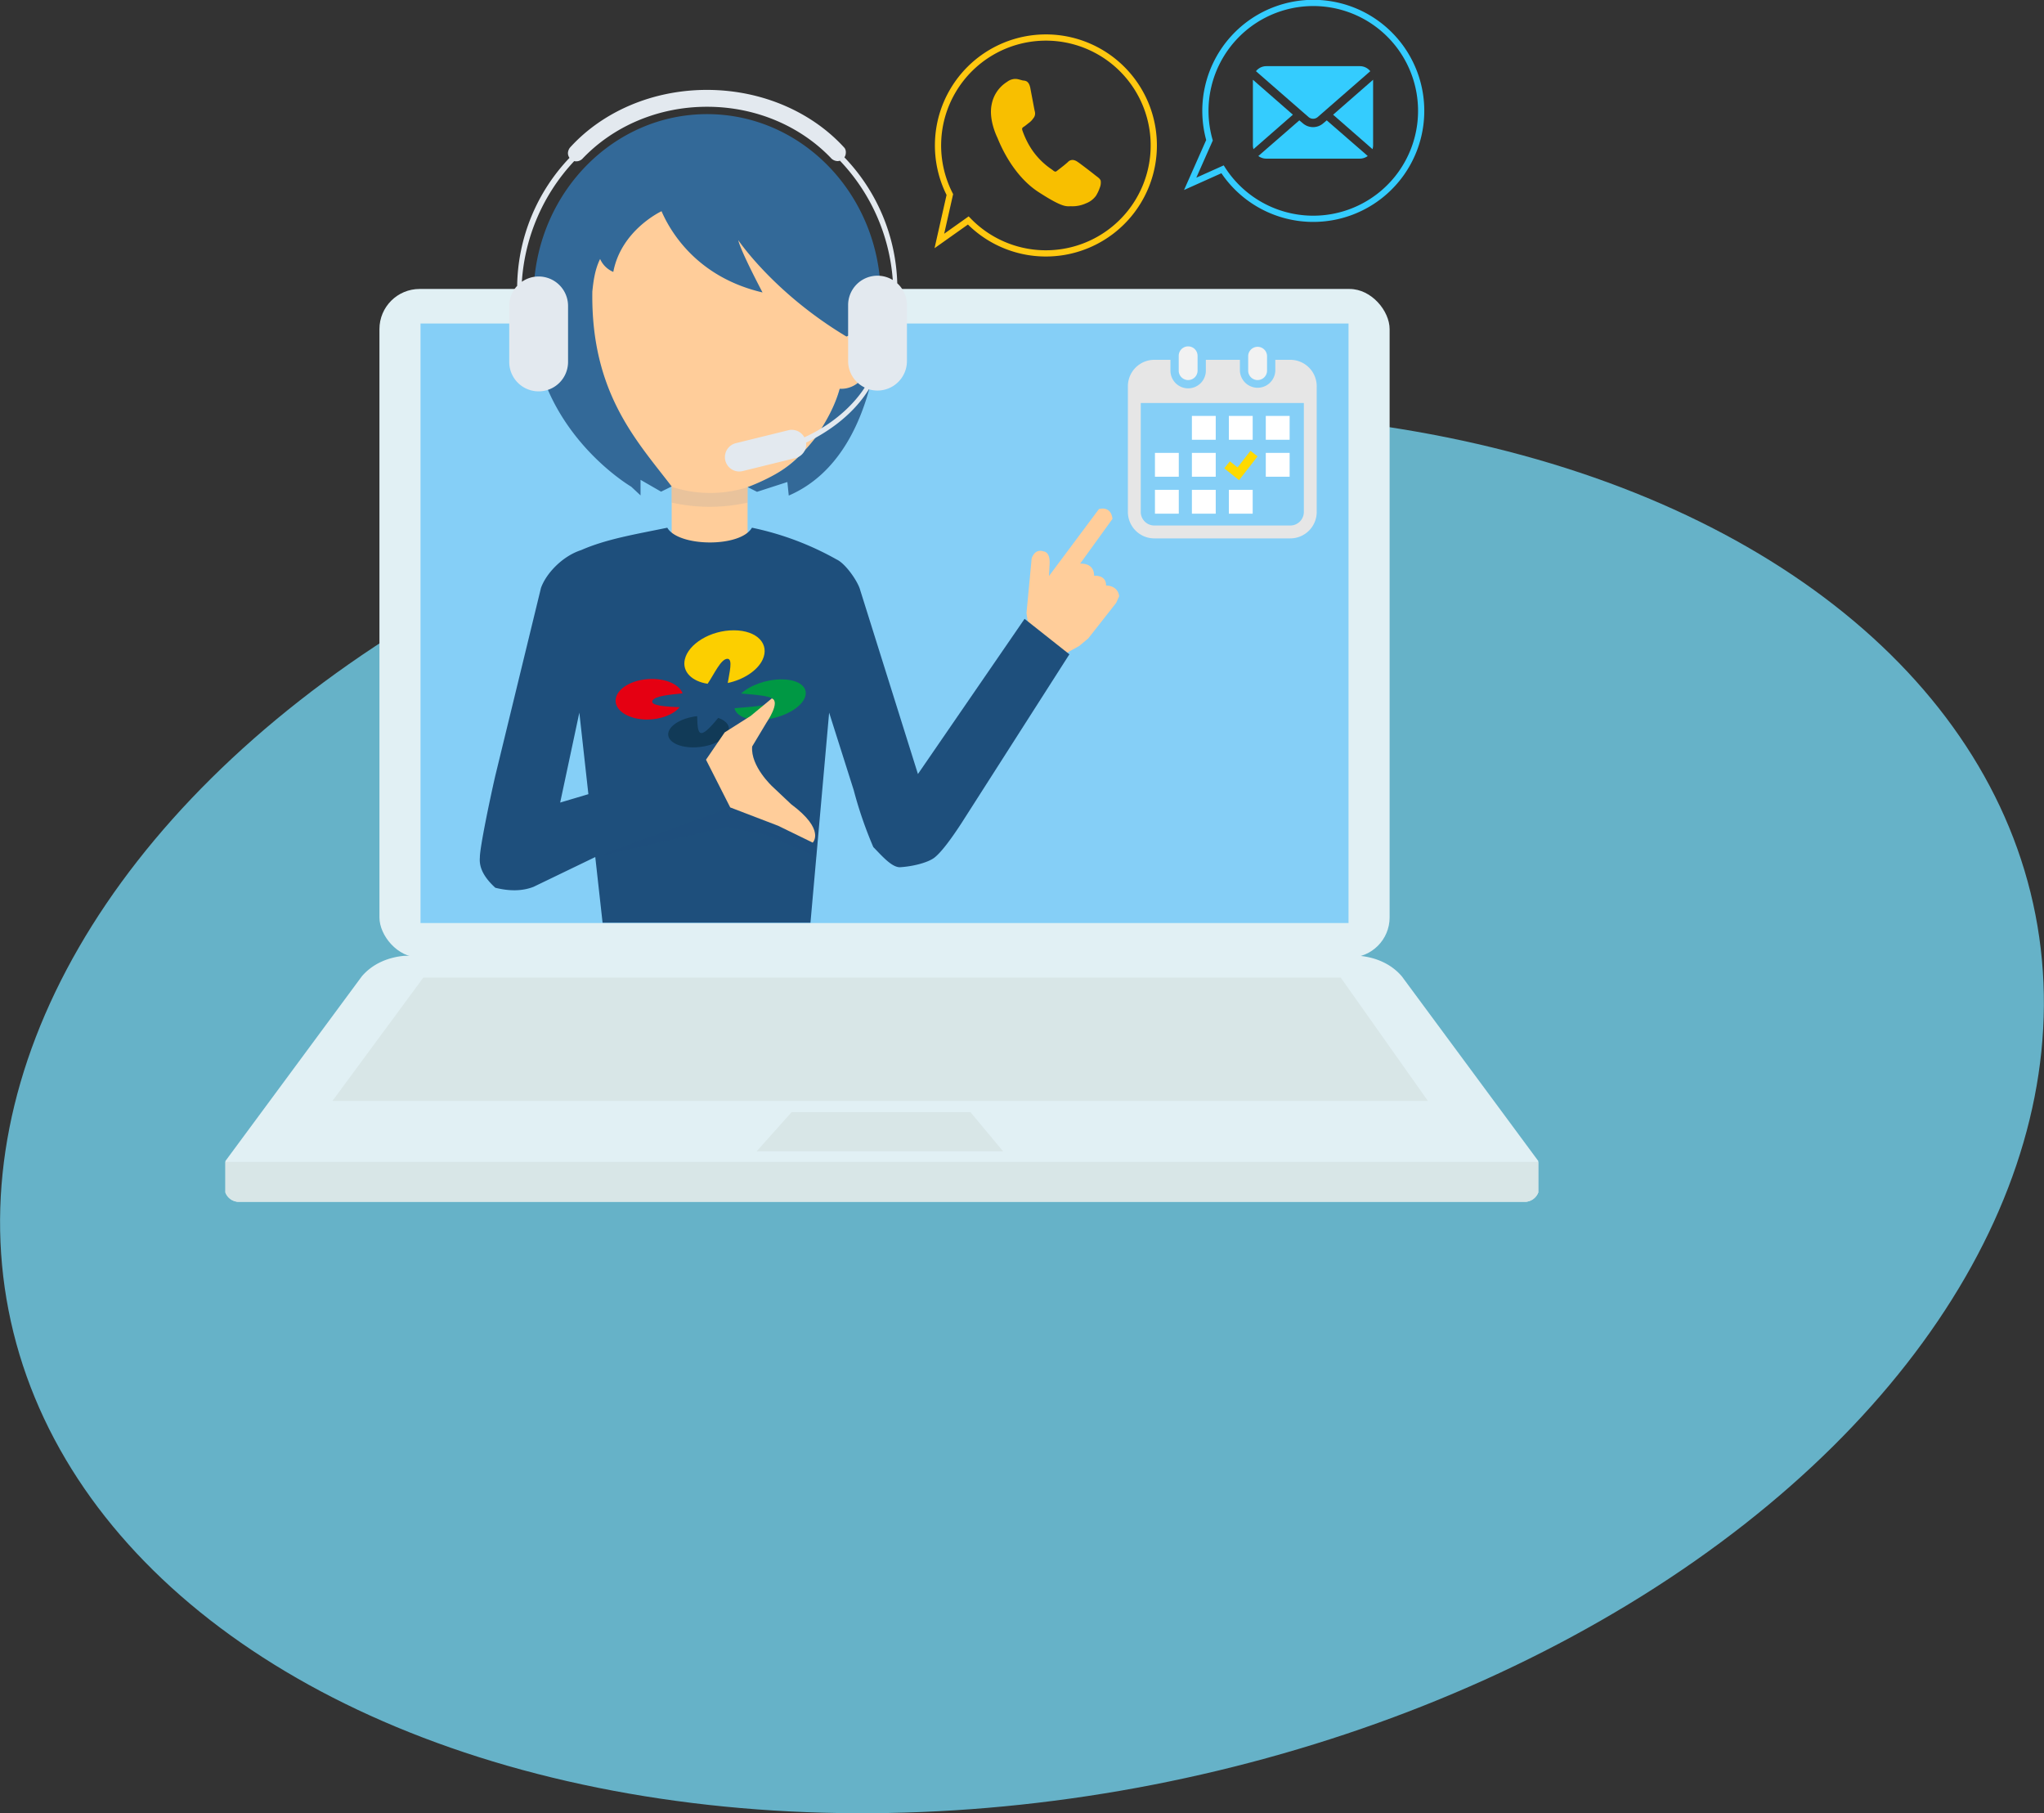 <svg xmlns="http://www.w3.org/2000/svg" viewBox="0 0 985.2 873.87"><rect x="0" y="0" width="985.2" height="873.87" fill="#333333" stroke="none"/><defs><style>.a{isolation:isolate;}.b{fill:#66b2c8;}.c{fill:#e1f0f4;}.d{fill:#85cff7;}.e{fill:#d8e6e7;}.f{fill:#ffcd9a;}.g{fill:#b5aaa0;opacity:0.3;}.g,.n{mix-blend-mode:multiply;}.h,.n{fill:#1e4f7c;}.i{fill:#336998;}.j{fill:#009844;}.k{fill:#fccf00;}.l{fill:#e50012;}.m{fill:#113a57;}.n{opacity:0.1;}.o{fill:#e3e9ef;}.p{fill:#f2f2f2;}.q{fill:#e6e6e6;}.r{fill:#fff;}.s{fill:#ffda00;}.t,.u{fill:none;stroke-miterlimit:10;stroke-width:3px;}.t{stroke:#ffc810;}.u{stroke:#34ccfe;}.v{fill:#f8bf00;fill-rule:evenodd;}.w{fill:#34ccfe;}</style></defs><title>flow02</title><g class="a"><ellipse class="b" cx="492.6" cy="536.09" rx="497.69" ry="330.06" transform="translate(-93.55 104.26) rotate(-11.04)"/><rect class="c" x="182.89" y="139.25" width="486.9" height="322.2" rx="19.35"/><rect class="d" x="202.69" y="155.9" width="447.3" height="288.9"/><path class="c" d="M675.68,470.5c-5.79-6.8-13.94-9.31-20.42-9.89H194.81c-6.48.58-14.62,3.09-20.42,9.89l-65.75,89v15.15a7,7,0,0,0,6,4.5h620.8a7.05,7.05,0,0,0,6-4.5V559.47Z"/><path class="e" d="M108.64,559.92v14.7a7,7,0,0,0,6,4.5h620.8a7.05,7.05,0,0,0,6-4.5v-14.7Z"/><polygon class="e" points="688.24 530.52 160.24 530.52 204.03 471.12 646.24 471.12 688.24 530.52"/><polygon class="e" points="483.49 554.82 364.69 554.82 381.56 535.92 467.74 535.92 483.49 554.82"/><path class="f" d="M505.6,277.59l24.08-32.27s5.75-1.89,6.54,4.71l-15.61,21.6s6.74-.76,6.76,5.83c0,0,5.8-.65,5.77,4.7,0,0,5.57-.23,6.3,5.12L538,290.51l-13.47,17.15-4.44,3.68-5.87,3.24-2.1,2.78-18.73-13.95,2-3.58-.62-4.41,2.48-26.29s1.32-4.94,5.75-3.41c0,0,3.21,0,2.92,5.95Z"/><polygon class="f" points="323.74 229.12 323.74 257.02 276.94 270.52 341.44 360.22 403.24 269.62 360.33 258.22 360.33 229.72 323.74 229.12"/><path class="g" d="M360.34,242.2a83.83,83.83,0,0,1-36.6,0V229.26h36.6Z"/><path class="h" d="M493.84,298.22,442.44,373l-27.8-88.55c-1-4.05-7-12.82-11.4-14.85a141.9,141.9,0,0,0-40.8-15.3c-5.63,9.7-35.55,9.25-40.8,0-14.92,3.1-29.23,5.38-41.55,10.8-9,2.89-16.89,11.26-19.35,18.25L238.69,374c-3,13.18-7.22,33.76-7.39,38.84,0,.11,0,.23,0,.34-.52,5.39,2.57,10.16,7.43,14.62,6.76,1.69,13,1.69,18.45-.45L286.92,413l3.52,31.66h100.2l9-101.25,11.85,37.35a195.91,195.91,0,0,0,9.45,27.45c3.75,3.79,8.77,9.77,12.82,9.7,6-.34,13.05-2.1,16.33-4.4,3.41-2.46,8.43-9.33,13.15-16.55l52.2-81.65ZM270,386.75l9.24-43.33,4.36,39.29Z"/><path class="f" d="M408,162.17c-1.17-39.12-30.1-70.45-65.64-70.45S278,122.91,276.7,161.92c-6.34-2.45-11.18,4.25-9.06,13.5.54,6.61,5.23,12,11.7,12l.58,0c8.62,29.11,33.3,50.13,62.42,50.13s53.81-21,62.42-50.16a11.31,11.31,0,0,0,1.17.06c6.46,0,11.16-5.39,11.7-12C419.81,165.89,414.6,159.06,408,162.17Z"/><path class="i" d="M424.53,142.35C424.11,94,386.8,55,340.84,55,296,55,259.4,92.14,257.25,138.83h-.11c-7.5,63.9,47.1,95.7,47.1,95.7l4.5,4.2v-7.5l9.9,5.7,5.1-2.51c-16.75-21.95-38.95-45-38.24-93.92.53-5.28,1.31-10.79,3.75-15.7a12,12,0,0,0,6.36,6.23c3.83-20.25,23.25-29.25,23.25-29.25,4.18,9.68,16.95,31.74,48.68,39.15,0,0-10.5-19.8-11.7-25.2,0,0,17,25.39,52.14,46.45a6.35,6.35,0,0,1,6.32.18c3.16,2.38,3.78,5.45,3.88,8.67a31,31,0,0,1-1.63,8.94c-1.28,2.52-2.59,4.4-4,5.26a13.11,13.11,0,0,1-7.82,2.14c-2.31,8.5-6.75,16.14-11.67,23.59-4.55,5.71-9.17,10.75-14.29,14.35-4.84,3.6-12.95,7.4-18.39,9.42l4.5,2.28,14.63-4.73.67,6.53C427.68,218.32,424.53,142.35,424.53,142.35Z"/><path class="j" d="M376.72,327.38c-7.51,0-15.23,2.9-19.5,6.82,6.88.62,16.73,1.2,15.33,3.66s-12.28,2.81-18.53,3.42c.74,3.36,5.17,5.63,11.53,5.65,8.36,0,17.84-3.84,21.43-9C390.88,332.34,386.43,327.42,376.72,327.38Z"/><path class="k" d="M350.61,317.47c2.82,0,.85,7,.17,11.66,7.42-1.57,14.23-5.84,16.77-11.19,3.55-7.49-2.48-14.16-13.8-14.2s-22,6.58-23.68,14.08c-1.33,5.91,3.45,10.54,11,11.68C344.14,325.06,347.44,317.46,350.61,317.47Z"/><path class="l" d="M314.47,337.67c1.07-2.29,8.2-2.88,14.55-3.55-1.51-3.95-7.18-6.92-14.7-6.94-9.71,0-17.59,4.85-17.61,10.46,0,5.16,6.75,9.08,15.1,9.11,6.59,0,12.81-2.38,15.78-5.93C321.18,340.52,313.33,340.11,314.47,337.67Z"/><path class="m" d="M338.1,353.25c-2.06,0-1.92-4.7-2.07-8.14-7.1.79-13,4.11-13.87,7.88-.91,4.05,4.43,7.14,11.87,7.17s14.93-3,16.84-7.07c1.42-3-.55-5.72-4.68-7.14C343.45,349.21,340.05,353.25,338.1,353.25Z"/><path class="f" d="M391.72,406.06s6.39-6.05-10.4-18.52L372.27,379s-10.59-9.77-9.73-19.27l7-11.66s6.81-9.88,2.48-11.51L361.82,345l-12.53,7.94-9,13.16,11.68,23,23.1,8.85Z"/><path class="n" d="M286.92,413l65-23.95,22.94,8.73,16.85,8.27s1.82-1.36.92-5.57l1.58,3.2-.73,9.28-24.3-10.57-18.68-3.83Z"/><path class="o" d="M432.48,136.52A91.37,91.37,0,0,0,407,75.82a4,4,0,0,0,.68-2.13,3.63,3.63,0,0,0-.59-2.37c-15.29-16.91-39.07-27.84-65.83-28-27-.13-51.08,10.76-66.52,27.79a4.72,4.72,0,0,0-1,2.58,4,4,0,0,0,.75,2.38,91.3,91.3,0,0,0-25.22,61.69,14.07,14.07,0,0,0-3.82,9.66v27a14.16,14.16,0,0,0,14.17,14.17h0a14.17,14.17,0,0,0,14.18-14.17v-27a14.18,14.18,0,0,0-14.18-14.18h0a14.11,14.11,0,0,0-8.09,2.55,93.89,93.89,0,0,1,25.24-58.16,3.58,3.58,0,0,0,.87.12,4.29,4.29,0,0,0,3-1.16C295.27,61.11,317,51.33,341.22,51.45,364.78,51.56,385.9,61,400.37,76a4.5,4.5,0,0,0,3.25,1.63,3.76,3.76,0,0,0,1.22-.19,93.13,93.13,0,0,1,25.47,57.49A14.15,14.15,0,0,0,408.79,147v27a14.15,14.15,0,0,0,8,12.75c-3,4.7-11.62,16-29.09,24a6.91,6.91,0,0,0-7.71-3.42l-25.34,6.24A6.9,6.9,0,0,0,358,227l25.34-6.24a6.88,6.88,0,0,0,5.2-7.47c6.58-3.08,21.37-11.25,30.25-25.7A14.21,14.21,0,0,0,437.14,174V147A14.13,14.13,0,0,0,432.48,136.52Z"/><path class="p" d="M572.68,183.15a4.54,4.54,0,0,0,4.54-4.54v-7.15a4.54,4.54,0,0,0-9.08,0v7.15A4.54,4.54,0,0,0,572.68,183.15Z"/><path class="p" d="M606.16,183.15a4.55,4.55,0,0,0,4.55-4.54v-7.15a4.55,4.55,0,0,0-9.09,0v7.15A4.54,4.54,0,0,0,606.16,183.15Z"/><path class="q" d="M621.9,173.39h-7.2v5.22a8.54,8.54,0,0,1-17.07,0v-5.22H581.21v5.22a8.53,8.53,0,0,1-17.06,0v-5.22h-7.76a12.75,12.75,0,0,0-12.75,12.76V246.7a12.75,12.75,0,0,0,12.75,12.75H621.9a12.75,12.75,0,0,0,12.75-12.75V186.15A12.75,12.75,0,0,0,621.9,173.39Zm6.55,73.31a6.55,6.55,0,0,1-6.55,6.54H556.39a6.55,6.55,0,0,1-6.55-6.54V194.21h78.61Z"/><rect class="r" x="574.49" y="236.05" width="11.49" height="11.49"/><rect class="r" x="574.49" y="218.24" width="11.49" height="11.49"/><rect class="r" x="556.68" y="236.05" width="11.49" height="11.49"/><rect class="r" x="556.68" y="218.24" width="11.49" height="11.49"/><rect class="r" x="610.11" y="200.43" width="11.49" height="11.49"/><rect class="r" x="592.3" y="200.43" width="11.49" height="11.49"/><polygon class="s" points="606.14 219.91 602.72 217.25 596.5 225.26 592.8 222.31 590.1 225.68 597.22 231.38 606.14 219.91"/><rect class="r" x="610.11" y="218.24" width="11.49" height="11.49"/><rect class="r" x="592.3" y="236.05" width="11.49" height="11.49"/><rect class="r" x="574.49" y="200.43" width="11.49" height="11.49"/><path class="t" d="M551.43,91.67a52,52,0,0,1-84.72,14.57l-13.94,9.88,5.05-22.37a52,52,0,1,1,93.61-2.08Z"/><path class="u" d="M675.2,83.8a52,52,0,0,1-85.94-2.21l-15.6,7,9.31-21A52,52,0,1,1,675.2,83.8Z"/><path class="v" d="M492.67,62.51a42.35,42.35,0,0,0,2.44,5.77,36,36,0,0,0,3.08,5,35.48,35.48,0,0,0,8.55,8.23c.35.24.62.44.9.66a2.23,2.23,0,0,0,1,.54,1,1,0,0,0,.68-.28h0c.64-.48,2.13-1.62,3.4-2.64.8-.65,1.54-1.28,2-1.7h0a3,3,0,0,1,2.5-1,4.7,4.7,0,0,1,2.08.85c.51.31,1.76,1.24,3.16,2.3,2.17,1.64,4.7,3.61,5.42,4.19h0c.19.15.4.3.58.45,1.07.8,1.78,1.34,2.07,2.18h0a6.67,6.67,0,0,1-.47,3.49,19,19,0,0,1-1.8,3.79A10.58,10.58,0,0,1,523.42,98a15.75,15.75,0,0,1-6.84,1.4,7.11,7.11,0,0,0-1,0c-2,.06-4.29.13-15.25-7C488.23,84.42,482.24,70,480.93,66.82c-.11-.27-.19-.45-.21-.49h0c-.54-1.15-4.22-8.93-2.74-16a16.34,16.34,0,0,1,7.34-10.83l.3-.21A6.6,6.6,0,0,1,488,38.2a5.82,5.82,0,0,1,2.55-.05c.48.1,1,.24,1.47.37s.76.21,1.14.29l.24,0c1.12.16,2.58.37,3.24,3.75.06.36.41,2.21.78,4.15.57,3,1.19,6.34,1.32,6.82h0a4.25,4.25,0,0,1,.15,1.57,3.44,3.44,0,0,1-.74,1.79h0c-.09.13-.19.25-.28.37a8.46,8.46,0,0,1-1.75,1.81h0c-.34.25-.62.47-.9.7-.61.48-1.23,1-1.75,1.31h0c-.47.31-1,.65-.74,1.38Z"/><path class="w" d="M642.55,55.28l19,16.6a6.2,6.2,0,0,0,.28-1.88V38.43Z"/><path class="w" d="M632.88,57.23a3.46,3.46,0,0,0,2.28-.85l25.31-22.07a6.43,6.43,0,0,0-5-2.43h-45.1a6.41,6.41,0,0,0-5,2.43l25.31,22.07A3.43,3.43,0,0,0,632.88,57.23Z"/><path class="w" d="M603.89,38.43V70a6.53,6.53,0,0,0,.28,1.88l19-16.61Z"/><path class="w" d="M637.81,59.41a7.48,7.48,0,0,1-9.85,0L626.28,58,606.51,75.18a6.41,6.41,0,0,0,3.82,1.26h45.1a6.41,6.41,0,0,0,3.82-1.26L639.49,58Z"/></g></svg>